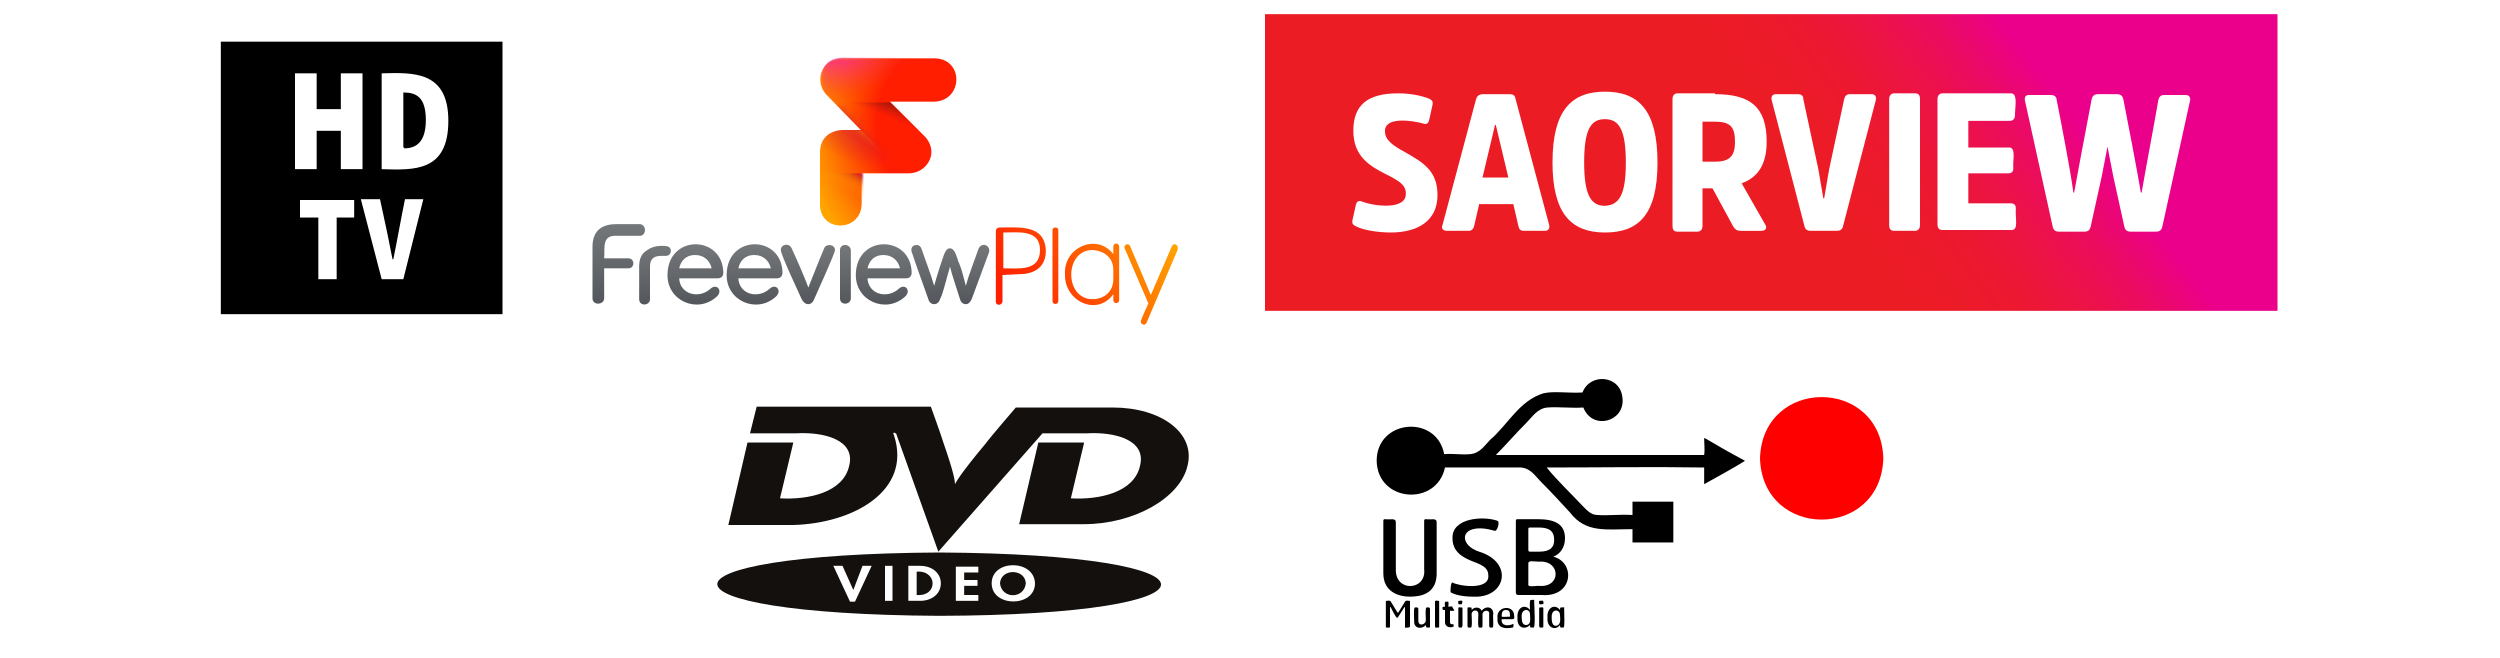 <?xml version="1.0" encoding="utf-8"?>
<!-- Generator: Adobe Illustrator 25.4.1, SVG Export Plug-In . SVG Version: 6.00 Build 0)  -->
<svg version="1.1" id="Layer_1" xmlns="http://www.w3.org/2000/svg" xmlns:xlink="http://www.w3.org/1999/xlink" x="0px" y="0px"
	 viewBox="0 0 300 79" style="enable-background:new 0 0 300 79;" xml:space="preserve">
<style type="text/css">
	.st0{fill:url(#SVGID_1_);}
	.st1{fill:#FFFFFF;}
	.st2{fill:#13100D;}
	.st3{fill-rule:evenodd;clip-rule:evenodd;}
	.st4{fill:#FF0000;}
	.st5{fill:url(#SVGID_00000025436304048283222480000005271746624940553889_);}
	.st6{fill:url(#SVGID_00000115493993028918747480000004160070366880491172_);}
	.st7{fill:url(#SVGID_00000155136462060411873230000004704152965799955592_);}
	.st8{fill:url(#SVGID_00000013174383223726331730000004580345135117711533_);}
	.st9{fill:url(#SVGID_00000179611212436743052890000014856991550857798555_);}
	.st10{fill:url(#SVGID_00000160889927839099451970000004462959276348392890_);}
	.st11{fill:url(#SVGID_00000028313711837566030590000000994429032505420215_);}
	.st12{fill:url(#SVGID_00000116209232215359169310000012372092247355977886_);}
	.st13{fill:url(#SVGID_00000049187461706891933140000000266827953795813811_);}
	.st14{opacity:0.59;fill:url(#SVGID_00000058579241644596920830000015325283635826509487_);enable-background:new    ;}
	.st15{opacity:0.8;fill:url(#SVGID_00000065048446816620459680000012680060217956918927_);enable-background:new    ;}
	.st16{opacity:0.45;fill:url(#SVGID_00000153666392679075374060000015386318190538415747_);enable-background:new    ;}
	.st17{filter:url(#Adobe_OpacityMaskFilter);}
	
		.st18{mask:url(#SVGID_00000022523772012729685550000008357300690146179467_);fill:url(#SVGID_00000087379120908198343110000015789703166282087064_);}
	.st19{filter:url(#Adobe_OpacityMaskFilter_00000153664662023874938120000000553040751548365741_);}
	.st20{opacity:0.75;fill:url(#SVGID_00000147199093182310502520000002925457811108634042_);enable-background:new    ;}
	
		.st21{mask:url(#SVGID_00000015327249817781574970000000319620860212836775_);fill:url(#SVGID_00000117670233342532643860000017078045355360834720_);}
	.st22{fill:url(#SVGID_00000052098764968553399120000008121830101429581223_);}
	.st23{fill:url(#SVGID_00000131354847162092610600000009240981022962534077_);}
	.st24{fill:url(#SVGID_00000034796241044608680060000009835247320390036134_);}
	.st25{fill:url(#SVGID_00000146484008807526737630000014201726383363934375_);}
	.st26{display:none;}
	.st27{display:inline;}
	.st28{fill:url(#SVGID_00000075142456589817087700000014784822399333985938_);}
	.st29{fill:url(#SVGID_00000176021278209578609020000006335913444672710040_);}
	.st30{fill:url(#SVGID_00000161633161396421579260000007845307229160746889_);}
	.st31{fill:url(#SVGID_00000119088884779548312930000012169935956635984822_);}
	.st32{fill:url(#SVGID_00000091725361629759920830000016886711096068998556_);}
	.st33{fill:url(#SVGID_00000113346282436604652990000000733700285802505876_);}
	.st34{fill:url(#SVGID_00000087385428578784459700000012791712291372502703_);}
	.st35{fill:url(#SVGID_00000155147010128836337830000000675416713810311580_);}
	.st36{fill:url(#SVGID_00000085237152955755077880000001104180098649019536_);}
	.st37{opacity:0.59;fill:url(#SVGID_00000065775490584070011960000017679009141082762893_);enable-background:new    ;}
	.st38{opacity:0.8;fill:url(#SVGID_00000121974449676464474980000014275639782297790357_);enable-background:new    ;}
	.st39{opacity:0.45;fill:url(#SVGID_00000104672855796430199720000003840096189652039296_);enable-background:new    ;}
	.st40{filter:url(#Adobe_OpacityMaskFilter_00000105396110412083359260000004966525017196390847_);}
	
		.st41{mask:url(#SVGID_00000109720196404895146300000008440229235417561753_);fill:url(#SVGID_00000017506057921079793590000013472057045512601251_);}
	.st42{filter:url(#Adobe_OpacityMaskFilter_00000133504316992785947810000016622017151322063292_);}
	.st43{opacity:0.75;fill:url(#SVGID_00000119808830056423607550000006080825859269757078_);enable-background:new    ;}
	
		.st44{mask:url(#SVGID_00000080926956551207862710000016900755076088521139_);fill:url(#SVGID_00000160884662799007253350000013386105663539235737_);}
	.st45{fill:url(#SVGID_00000055709198621518577960000008595990209874832816_);}
	.st46{fill:url(#SVGID_00000098920939555837067510000009313966329484090540_);}
	.st47{fill:url(#SVGID_00000129906838589603987580000004022948656679735743_);}
	.st48{fill:url(#SVGID_00000101823881204220382760000000180212363489534874_);}
</style>
<g id="Layer_1_00000063594714201592084780000014701372798461065865_">
	<g>
		
			<linearGradient id="SVGID_1_" gradientUnits="userSpaceOnUse" x1="-1173.835" y1="-229.153" x2="-1173.242" y2="-229.153" gradientTransform="matrix(-50.465 37.849 37.849 50.465 -50325.77 55992.363)">
			<stop  offset="0" style="stop-color:#EB008B"/>
			<stop  offset="4.478705e-02" style="stop-color:#EB037F"/>
			<stop  offset="0.19" style="stop-color:#EB0C5E"/>
			<stop  offset="0.34" style="stop-color:#EC1345"/>
			<stop  offset="0.495" style="stop-color:#EC1832"/>
			<stop  offset="0.656" style="stop-color:#EC1B28"/>
			<stop  offset="0.836" style="stop-color:#EC1C24"/>
			<stop  offset="1" style="stop-color:#EC1C24"/>
		</linearGradient>
		<rect x="151.8" y="1.7" class="st0" width="121.5" height="35.6"/>
		<path class="st1" d="M166.9,27.9c-1.6,0-3.3-0.3-4.1-0.7c-0.4-0.2-0.6-0.3-0.5-0.8l0.4-1.8c0.1-0.4,0.3-0.6,0.8-0.4
			c1.2,0.5,5.3,1.1,5.2-1c0-1-0.8-1.5-2.4-2.3c-2-1-3.9-2.2-3.9-5.2c0-3.1,1.7-4.5,5.4-4.5c1.5,0,2.8,0.3,3.6,0.6
			c0.4,0.2,0.6,0.3,0.5,0.8l-0.4,1.8c-0.1,0.4-0.3,0.6-0.8,0.4c-1.1-0.3-4.6-0.9-4.5,1c0,1,1,1.7,2.3,2.4c2.3,1.3,4,2.3,4,5.2
			C172.5,26.6,170,27.9,166.9,27.9z"/>
		<path class="st1" d="M181.1,11.3c0.6,0,0.7,0.2,0.8,0.7l4,15c0.1,0.4-0.1,0.7-0.5,0.7h-2.5c-0.5,0-0.6-0.2-0.7-0.6l-0.6-2.6h-4.1
			l-0.6,2.6c-0.1,0.4-0.3,0.6-0.7,0.6h-2.6c-0.4,0-0.7-0.3-0.5-0.7l4-15c0.1-0.4,0.3-0.7,0.9-0.7H181.1z M181,21.3l-1.5-6.3h-0.1
			l-1.5,6.3H181z"/>
		<path class="st1" d="M198.9,19.5c0,6.3-2.3,8.4-6.3,8.4s-6.3-2.2-6.3-8.4c0-6.3,2.3-8.5,6.3-8.5S198.9,13.2,198.9,19.5z
			 M195.1,19.5c0-3.9-0.8-5.2-2.5-5.2s-2.5,1.2-2.5,5.2c0,3.9,0.8,5.2,2.5,5.2C194.3,24.6,195.1,23.4,195.1,19.5z"/>
		<path class="st1" d="M205.8,11.3c4.2,0,6.2,1.5,6.2,5.7c0,2.8-1.1,4.3-3,5l2.8,4.9c0.3,0.4,0.1,0.8-0.4,0.8h-2.5
			c-0.5,0-0.7-0.2-0.9-0.5l-2.5-4.6h-1.2v4.5c0,0.4-0.2,0.7-0.6,0.7h-2.4c-0.4,0-0.6-0.2-0.6-0.7V11.9c0-0.4,0.2-0.7,0.6-0.7h4.5
			L205.8,11.3L205.8,11.3z M205.8,19.4c1.8,0,2.4-0.7,2.4-2.4c0-1.8-0.6-2.4-2.4-2.4h-1.5v4.8C204.3,19.4,205.8,19.4,205.8,19.4z"/>
		<path class="st1" d="M217.3,27.7c-0.5,0-0.7-0.2-0.8-0.7l-3.9-15c-0.1-0.4,0.1-0.7,0.5-0.7h2.6c0.5,0,0.7,0.2,0.7,0.6l1.8,8.4
			l0.6,3.5h0.1l0.6-3.5l1.8-8.4c0.1-0.4,0.3-0.6,0.7-0.6h2.6c0.4,0,0.6,0.3,0.5,0.7l-3.9,15c-0.1,0.5-0.3,0.7-0.8,0.7H217.3z"/>
		<path class="st1" d="M226.7,11.9c0-0.4,0.2-0.7,0.6-0.7h2.5c0.4,0,0.6,0.2,0.6,0.7V27c0,0.4-0.2,0.7-0.6,0.7h-2.5
			c-0.4,0-0.6-0.2-0.6-0.7V11.9z"/>
		<path class="st1" d="M236.2,20.9v3.5h5.1c0.4,0,0.6,0.2,0.6,0.6c-0.1,1.2,0.4,2.7-0.6,2.6h-8.2c-0.4,0-0.6-0.2-0.6-0.7v-15
			c0-0.4,0.2-0.7,0.6-0.7h8.1c1-0.1,0.6,1.5,0.6,2.6c0,0.4-0.2,0.7-0.6,0.7h-5v3.2h4.8c1-0.1,0.5,1.5,0.6,2.5c0,0.4-0.2,0.6-0.6,0.6
			h-4.8L236.2,20.9L236.2,20.9z"/>
		<path class="st1" d="M254,11.3c0.5,0,0.7,0.2,0.8,0.6c0.5,2.5,1.7,8.8,2.1,11.2h0.1c0.4-2.4,1.6-8.7,2-11.1
			c0.1-0.4,0.3-0.6,0.7-0.6h2.6c0.4,0,0.6,0.3,0.5,0.7l-3.3,15c-0.1,0.5-0.3,0.7-0.8,0.7h-3c-0.5,0-0.7-0.2-0.8-0.7l-1.3-5.9
			l-0.7-3.6l0,0l-0.7,3.6l-1.3,5.9c-0.1,0.5-0.3,0.7-0.8,0.7h-3c-0.5,0-0.7-0.2-0.8-0.7l-3.3-15c-0.1-0.5,0.1-0.7,0.5-0.7h2.6
			c0.4,0,0.7,0.2,0.7,0.6c0.5,2.5,1.7,8.7,2,11.1h0.1l0.7-3.8l1.4-7.4c0.1-0.4,0.3-0.6,0.8-0.6C251.8,11.3,254,11.3,254,11.3z"/>
	</g>
	<g>
		<path class="st2" d="M133.5,48.9h-11.6c0,0-3.1,3.6-3.6,4.3c-3.1,3.7-3.6,4.7-3.7,4.9c0-0.3-0.1-1.3-1.4-5c-0.3-1-1.5-4.3-1.5-4.3
			h-4l0,0c-4.2,0-12.8,0-16.9,0L90,52h5.5c3.4-0.2,7.2,0.8,6.4,3.9c-0.7,3.2-4.9,4.1-8.3,3.9l1.6-6.7h-5.5L87.4,63h7.8
			c7.2-0.2,14.2-4.1,12.1-10.7c0,0,0-0.1-0.1-0.2c0,0,0-0.2,0.1-0.2c0,0,0.1,0.1,0.2,0.1c0.1,0.1,0.1,0.2,0.1,0.2l5,14L125.1,52h5.3
			c3.4-0.2,7.2,0.8,6.4,3.9c-0.7,3.2-4.9,4.1-8.3,3.9l1.6-6.7h-5.5l-2.3,9.8h7.8c5.9,0,11.5-3.1,12.4-7
			C143.5,52,139.4,48.9,133.5,48.9"/>
		<path class="st2" d="M112.7,66.3c-35.5,0.2-35.5,7.4,0,7.6C148.2,73.8,148.2,66.5,112.7,66.3"/>
		<polyline class="st1" points="102.4,70.8 102.4,70.8 103.5,67.9 104.6,67.9 102.6,72.2 102,72.2 100,67.9 101.1,67.9 		"/>
		<rect x="106.2" y="67.9" class="st1" width="0.9" height="4.2"/>
		<path class="st1" d="M110,71.4c2.6,0.2,2.5-3,0-2.8 M109,67.9h1.4c1.5,0,2.5,0.9,2.5,2.1s-1,2.1-2.5,2.1H109V67.9z"/>
		<polyline class="st1" points="115.7,68.7 115.7,69.6 117.3,69.6 117.3,70.3 115.7,70.3 115.7,71.4 117.4,71.4 117.4,72.1 
			114.7,72.1 114.7,68 117.4,68 117.4,68.7 		"/>
		<path class="st1" d="M120,70c0.2,1.9,2.9,1.9,3.1,0C123,68.2,120.1,68.2,120,70 M119,70c0-2.9,5.1-2.9,5.2,0
			C124.2,72.9,119,72.9,119,70"/>
	</g>
	<g>
		<path class="st3" d="M190,48.9c-1.4,0.1-3-0.1-4.3,0c-1.2,0.1-1.8,1.1-2.5,1.8c-1.3,1.3-2.5,2.7-3.7,3.9c8.3,0,16.7,0,25,0
			c0.1-0.6,0-1.3,0-2c0.1-0.1,0.2,0.1,0.3,0.1c1.5,0.9,3.1,1.8,4.6,2.6c-1.6,1-3.3,1.9-4.9,2.8c0-0.7,0-1.3,0-2
			c-6.3-0.1-12.6,0-18.9,0c1.2,1.5,2.9,3.1,4.3,4.6c0.5,0.5,1,1.1,1.8,1.1c1.3,0.1,2.7-0.1,4.2,0c0-0.5,0-1.1,0-1.6
			c1.6,0,3.3,0,4.9,0c0,1.6,0,3.3,0,4.9c-1.6,0-3.3,0-4.9,0c0-0.5,0-1.1,0-1.6c-3.1,0-5.6,0.5-7.5-2c-1.1-1.2-2.3-2.5-3.5-3.7
			c-0.7-0.7-1.2-1.6-2.4-1.7c-3,0-6.1,0-9.1,0c-1,4.7-8.1,4.2-8.2-0.8c0-5,7.2-5.6,8.1-0.8c1.1-0.1,2,0.1,3.1,0
			c1.2-0.1,1.7-1,2.4-1.7c2.2-1.9,3.5-4.7,6.4-5.6c1.3-0.3,2.9,0,4.7-0.1c0.9-2.4,4.6-2.1,4.8,0.7C195,50.6,191.1,51.7,190,48.9z"/>
		<g>
			<path d="M169.2,71.6c-1.4,0-3.2-0.6-3.2-2.8v-6.2c0-0.2,0-0.3,0.2-0.3c0.7,0.1,1.3-0.2,1.3,0.4v5.6c-0.1,2.8,3.7,2.6,3.4,0v-5.7
				c0-0.2,0-0.3,0.2-0.3c0.7,0.1,1.3-0.2,1.3,0.4v5.9C172.5,71.2,170.6,71.6,169.2,71.6z"/>
			<path d="M176.8,71.6c-1.5,0-2.3-0.3-2.7-0.5c-0.1-0.1,0-1.3,0.2-1.2c0.6,0.4,4.4,1,4.3-0.8c0-0.8-0.4-1.2-1.8-1.7
				c-1.3-0.5-2.5-1.2-2.5-2.8c-0.1-2.5,3.8-2.7,5.4-2.1c0.3,0.1,0,1.2-0.3,1.2c-0.4-0.1-1.1-0.3-1.8-0.3c-2.5,0-2.3,2.1-0.1,2.8
				C181.7,67.5,180.7,71.8,176.8,71.6z"/>
			<path d="M185,71.4h-2.8c-0.2,0-0.3-0.1-0.3-0.3v-8.4c0-0.3,0-0.4,0.2-0.4h2.4c2.1,0,3.3,0.6,3.3,2.3c0,1.1-0.6,1.9-1.4,2.2
				C189.1,67.5,188.8,71.7,185,71.4z M184.6,63.3h-1c-0.2,0-0.2,0.1-0.2,0.2V66c0,0.2,0.1,0.2,0.3,0.2h1c1.3,0,1.8-0.5,1.8-1.4
				C186.5,63.7,185.9,63.3,184.6,63.3z M184.7,67.4c-0.6,0-1.3-0.2-1.3,0.2v2.5c-0.1,0.4,0.8,0.2,1.2,0.2
				C187.4,70.6,187.3,67.2,184.7,67.4z"/>
			<path d="M169,75.3c-0.1,0-0.5,0.1-0.4-0.1v-2.3c0-0.1,0-0.1-0.1,0l-0.7,1.1c-0.1,0.2-0.1,0.1-0.2,0.1c-0.1,0-0.7-1.2-0.7-1.2
				c-0.1-0.1-0.1-0.1-0.1,0v2.3c0,0.2-0.3,0.1-0.4,0.1c-0.1,0-0.1,0-0.1-0.1v-3c0-0.1,0-0.1,0.1-0.1s0.4-0.1,0.5,0.1l0.8,1.3
				c0,0,0,0,0.1,0l0.8-1.3c0.1-0.2,0.4-0.1,0.5-0.1s0.1,0,0.1,0.1v3C169.1,75.3,169.1,75.3,169,75.3z"/>
			<path d="M171.5,75.3c-0.2,0-0.4,0.1-0.4-0.3c-0.4,0.5-1.4,0.5-1.4-0.4c0-0.2-0.1-1.8,0.1-1.7c0.1,0,0.4-0.1,0.4,0.2v1.4
				c0,0.7,0.9,0.5,0.9-0.1c0-0.1-0.1-1.6,0.1-1.5c0.1,0,0.4-0.1,0.4,0.2v2.1C171.6,75.3,171.6,75.3,171.5,75.3z"/>
			<path d="M172.6,75.3c-0.1,0-0.4,0.1-0.4-0.1v-3c0-0.2,0.3-0.1,0.4-0.1c0.1,0,0.1,0,0.1,0.1v3C172.7,75.3,172.7,75.3,172.6,75.3z"
				/>
			<path d="M174.4,73.3H174c0,0.1,0,1.3,0,1.4s0.1,0.2,0.2,0.2c0.1,0,0.1,0,0.2,0c0,0,0.1,0.3,0,0.3c-0.4,0.2-1,0-1-0.5
				c0-0.2,0-1.4,0-1.5c-0.3,0-0.3,0-0.3-0.3c0-0.1,0.2-0.1,0.3-0.1c0-0.1-0.1-0.6,0.1-0.6h0.2c0.2-0.1,0.1,0.5,0.1,0.6
				c0.1,0,0.6-0.1,0.5,0.1C174.5,73.2,174.6,73.3,174.4,73.3z"/>
			<path d="M175.4,72.5c-0.1,0-0.4,0.1-0.4-0.1c0-0.1-0.1-0.3,0.1-0.3c0.1,0,0.4-0.1,0.4,0.1C175.4,72.3,175.5,72.5,175.4,72.5z
				 M175.4,75.3c-0.1,0-0.4,0.1-0.4-0.2V73c0-0.2,0.3-0.1,0.4-0.1c0.1,0,0.1,0,0.1,0.1v2.1C175.4,75.3,175.4,75.3,175.4,75.3z"/>
			<path d="M179.1,75.3c-0.1,0-0.4,0.1-0.4-0.2v-1.4c0.1-0.6-0.8-0.5-0.8,0v1.4c0,0.3-0.2,0.2-0.4,0.2c-0.2,0.1-0.1-1.5-0.1-1.6
				c0-0.7-0.9-0.5-0.8,0.1c0,0.1,0.1,1.6-0.1,1.5c-0.1,0-0.4,0.1-0.4-0.2V73c0-0.2,0.3-0.1,0.4-0.1c0.1,0,0.1,0,0.1,0.3
				c0.3-0.4,1-0.4,1.2,0.1c0.4-0.6,1.4-0.6,1.4,0.4C179.1,73.7,179.3,75.4,179.1,75.3z"/>
			<path d="M181.5,74.3c-0.3,0-1.3,0-1.3,0c-0.1,0.9,0.9,0.8,1.3,0.6c0.2-0.1,0.1,0.2,0.1,0.3c0,0.1,0,0.1-0.1,0.1
				c-0.8,0.2-1.9,0.1-1.8-1.1c-0.2-1.5,2-1.7,2-0.3C181.7,74,181.8,74.3,181.5,74.3z M180.7,73.2c-0.4,0-0.5,0.3-0.5,0.7
				c-0.1,0.2,0.5,0.1,1,0.1c0,0,0,0,0-0.1C181.2,73.4,181.1,73.2,180.7,73.2z"/>
			<path d="M184,75.3c-0.3,0-0.4,0.1-0.4-0.3c-0.6,0.6-1.6,0.4-1.5-0.9c-0.1-1.2,0.9-1.7,1.5-0.9c0-0.1-0.1-1.2,0.1-1.2
				c0.1,0,0.5-0.1,0.4,0.1C184.1,72.6,184.3,75.5,184,75.3z M183.6,73.7c0-0.7-1-0.7-1,0.2c0,0.4,0,1.1,0.5,1.1
				C183.8,75,183.6,74.2,183.6,73.7z"/>
			<path d="M185.1,72.5c-0.1,0-0.4,0.1-0.4-0.1c0-0.1-0.1-0.3,0.1-0.3c0.1,0,0.4-0.1,0.4,0.1C185.2,72.3,185.3,72.5,185.1,72.5z
				 M185.1,75.3c-0.1,0-0.4,0.1-0.4-0.2V73c0-0.1,0-0.1,0.1-0.1s0.4-0.1,0.4,0.1v2.1C185.2,75.3,185.2,75.3,185.1,75.3z"/>
			<path d="M187.6,75.3c-0.3,0-0.4,0.1-0.4-0.3c-0.5,0.7-1.6,0.4-1.5-0.9c-0.1-1.2,0.9-1.7,1.5-0.9c0-0.1,0-0.3,0.1-0.3
				s0.5-0.1,0.4,0.1C187.7,73.4,187.8,75.5,187.6,75.3z M187.2,73.8c0-0.7-1-0.8-1,0.2c0,0.4,0,1.1,0.5,1.1
				C187.4,75,187.2,74.2,187.2,73.8z"/>
		</g>
	</g>
	<path class="st4" d="M226,55c-0.3,9.8-14.5,9.8-14.8,0C211.5,45.2,225.7,45.2,226,55z"/>
	<g>
		<rect x="26.5" y="5" width="33.8" height="32.7"/>
		<g>
			<path class="st1" d="M38.2,26.1H36V24h6.5v2.1h-2.1v7.4h-2.2V26.1z"/>
			<path class="st1" d="M43.3,23.9h2.3l0.9,4.2c0.2,1,0.4,2,0.6,3h0.1c0.4-1.9,1-5.3,1.4-7.2h2.2l-2.4,9.6h-2.6L43.3,23.9z"/>
		</g>
		<g>
			<path class="st1" d="M35.4,8.8H38v4.3h2.9V8.8h2.6v11.5h-2.6v-4.6H38v4.6h-2.6V8.8z"/>
			<path class="st1" d="M45.8,8.8c3.8-0.1,8-0.3,8,5.7c0,6.2-4.2,5.9-8,5.8V8.8L45.8,8.8z M48.5,17.8c1.4,0,2.6-0.7,2.6-3.4
				c0-2.8-1.2-3.3-2.7-3.3v6.6h0.1C48.5,17.7,48.5,17.8,48.5,17.8z"/>
		</g>
	</g>
	<g>
		<g>
			<g>
				
					<linearGradient id="SVGID_00000107584897610213510870000015381734079519185538_" gradientUnits="userSpaceOnUse" x1="83.487" y1="43.413" x2="83.487" y2="50.664" gradientTransform="matrix(1 0 0 -1 0 80)">
					<stop  offset="0" style="stop-color:#53565A"/>
					<stop  offset="1" style="stop-color:#75787B"/>
				</linearGradient>
				<path style="fill:url(#SVGID_00000107584897610213510870000015381734079519185538_);" d="M86.8,32.7c-0.1-4.5-6.6-4.6-6.7,0.2
					c-0.1,3.2,3.6,4.8,5.9,2.7c0.8-0.7,0-1.7-0.8-0.9c-1.4,1.2-3.6,0.6-3.7-1.3h4.6C86.5,33.4,86.8,33.2,86.8,32.7z M83.4,30.6
					c1.1,0,1.8,0.7,2,1.6h-3.9C81.7,31.3,82.3,30.6,83.4,30.6z"/>
				
					<linearGradient id="SVGID_00000163759310382092905660000011476034941809987713_" gradientUnits="userSpaceOnUse" x1="90.587" y1="43.413" x2="90.587" y2="50.664" gradientTransform="matrix(1 0 0 -1 0 80)">
					<stop  offset="0" style="stop-color:#53565A"/>
					<stop  offset="1" style="stop-color:#75787B"/>
				</linearGradient>
				<path style="fill:url(#SVGID_00000163759310382092905660000011476034941809987713_);" d="M93.9,32.7c-0.1-4.5-6.6-4.6-6.7,0.2
					c-0.1,3.2,3.6,4.8,5.9,2.7c0.8-0.7,0-1.7-0.8-0.9c-1.4,1.2-3.6,0.6-3.7-1.3h4.6C93.6,33.4,93.9,33.2,93.9,32.7z M90.5,30.6
					c1.1,0,1.8,0.7,2,1.6h-3.9C88.8,31.3,89.4,30.6,90.5,30.6z"/>
				
					<linearGradient id="SVGID_00000067939275744998482280000007920937356595771038_" gradientUnits="userSpaceOnUse" x1="106.087" y1="43.413" x2="106.087" y2="50.664" gradientTransform="matrix(1 0 0 -1 0 80)">
					<stop  offset="0" style="stop-color:#53565A"/>
					<stop  offset="1" style="stop-color:#75787B"/>
				</linearGradient>
				<path style="fill:url(#SVGID_00000067939275744998482280000007920937356595771038_);" d="M109.4,32.7c-0.1-4.5-6.6-4.6-6.7,0.2
					c-0.1,3.2,3.6,4.8,5.9,2.7c0.8-0.7,0-1.7-0.8-0.9c-1.4,1.2-3.6,0.6-3.7-1.3h4.6C109.1,33.4,109.4,33.2,109.4,32.7z M106,30.6
					c1.1,0,1.8,0.7,2,1.6h-3.9C104.3,31.3,104.9,30.6,106,30.6z"/>
				
					<linearGradient id="SVGID_00000042003368681828610250000008493678582325110417_" gradientUnits="userSpaceOnUse" x1="101.488" y1="43.513" x2="101.488" y2="50.6" gradientTransform="matrix(1 0 0 -1 0 80)">
					<stop  offset="0" style="stop-color:#53565A"/>
					<stop  offset="1" style="stop-color:#75787B"/>
				</linearGradient>
				<path style="fill:url(#SVGID_00000042003368681828610250000008493678582325110417_);" d="M102.1,30v5.8c0,0.8-1.3,0.9-1.3,0V30
					C100.8,29.2,102,29.2,102.1,30z"/>
				
					<linearGradient id="SVGID_00000157989680245308531160000008987088923410098865_" gradientUnits="userSpaceOnUse" x1="96.988" y1="43.503" x2="96.988" y2="50.603" gradientTransform="matrix(1 0 0 -1 0 80)">
					<stop  offset="0" style="stop-color:#53565A"/>
					<stop  offset="1" style="stop-color:#75787B"/>
				</linearGradient>
				<path style="fill:url(#SVGID_00000157989680245308531160000008987088923410098865_);" d="M97.7,35.9c-0.3,0.8-1.1,0.8-1.5,0
					c-0.3-0.7-2.5-5.3-2.5-5.9c0-0.7,1-0.9,1.3-0.2c0.7,1.5,1.6,3.6,2,4.7c0.4-1,1.3-3.3,1.9-4.7c0.2-0.6,1.3-0.5,1.3,0.2
					C100.2,30.4,98,35.2,97.7,35.9z"/>
				
					<linearGradient id="SVGID_00000163062371335291481520000000086015879047620482_" gradientUnits="userSpaceOnUse" x1="78.638" y1="43.518" x2="78.638" y2="50.578" gradientTransform="matrix(1 0 0 -1 0 80)">
					<stop  offset="0" style="stop-color:#53565A"/>
					<stop  offset="1" style="stop-color:#75787B"/>
				</linearGradient>
				<path style="fill:url(#SVGID_00000163062371335291481520000000086015879047620482_);" d="M78,32v3.9c0,0.8-1.3,0.9-1.3,0V32
					c0-0.8,0.2-1.4,0.7-1.8s1.1-0.7,2-0.7c0.5,0,1.1,0,1.1,0.6c0,0.3-0.2,0.6-0.6,0.6h-0.5C78.4,30.7,78,31.1,78,32z"/>
				
					<linearGradient id="SVGID_00000096024725771815364090000003142009323840114584_" gradientUnits="userSpaceOnUse" x1="74.288" y1="43.523" x2="74.288" y2="53.121" gradientTransform="matrix(1 0 0 -1 0 80)">
					<stop  offset="0" style="stop-color:#53565A"/>
					<stop  offset="1" style="stop-color:#75787B"/>
				</linearGradient>
				<path style="fill:url(#SVGID_00000096024725771815364090000003142009323840114584_);" d="M77.4,27.6c0,0.3-0.2,0.7-0.6,0.7H74
					c-1.8-0.1-1.4,1.4-1.5,2.7h2.9c0.4,0,0.6,0.3,0.6,0.6c0,0.3-0.2,0.6-0.6,0.6h-2.9v3.6c0,0.8-1.4,0.9-1.4,0v-6.2
					c0-1.8,1-2.7,2.8-2.7h2.9C77.1,26.9,77.4,27.2,77.4,27.6z"/>
				
					<linearGradient id="SVGID_00000005229044578141295730000006127492918186650760_" gradientUnits="userSpaceOnUse" x1="114.076" y1="43.503" x2="114.076" y2="50.606" gradientTransform="matrix(1 0 0 -1 0 80)">
					<stop  offset="0" style="stop-color:#53565A"/>
					<stop  offset="1" style="stop-color:#75787B"/>
				</linearGradient>
				<path style="fill:url(#SVGID_00000005229044578141295730000006127492918186650760_);" d="M115.1,31.6c0.3,0.7,0.6,1.9,0.8,2.7
					c0.4-1.5,1-2.9,1.5-4.4c0.4-1,1.7-0.4,1.2,0.6c-0.3,0.8-1.7,4.6-2,5.4c-0.2,0.4-0.4,0.6-0.7,0.6c-0.3,0-0.6-0.2-0.7-0.6
					c-0.3-1-1-3-1.2-3.9c-0.2,0.7-0.5,1.8-0.7,2.5s-0.3,1-0.5,1.4c-0.1,0.4-0.4,0.6-0.7,0.6c-0.3,0-0.6-0.2-0.7-0.6
					c-0.2-0.6-1.7-4.7-1.9-5.4c-0.3-0.6-0.1-1.1,0.5-1.1c0.3,0,0.5,0.2,0.6,0.5c0.5,1.5,1,2.7,1.5,4.4c0.3-1.1,0.8-2.7,1.2-3.8
					c0.2-0.5,0.4-0.7,0.7-0.7C114.7,29.8,114.9,31.3,115.1,31.6z"/>
			</g>
		</g>
		<g>
			
				<radialGradient id="SVGID_00000011015936591290390940000012662333704453707172_" cx="-516.777" cy="848.305" r="20.566" gradientTransform="matrix(-0.901 0.259 0.269 0.936 -578.098 -644.938)" gradientUnits="userSpaceOnUse">
				<stop  offset="0.542" style="stop-color:#FF1E00"/>
				<stop  offset="0.857" style="stop-color:#FF7D00"/>
				<stop  offset="1" style="stop-color:#FFA300"/>
			</radialGradient>
			<path style="fill:url(#SVGID_00000011015936591290390940000012662333704453707172_);" d="M99.4,11.6C97.5,9.9,98.6,7,101.1,7h11
				c3.6,0,3.5,5.1,0,5.2h-5.3c1.1,1.1,3.2,3.2,4,4c1.2,1.1,1.3,2.7,0.2,3.8c-0.5,0.5-1.2,0.8-2,0.8h-5.6v3.6c0,3.5-5.1,3.6-5,0v-6.1
				c0-1.7,1.1-2.6,2.7-2.7h2.2L99.4,11.6z"/>
			
				<linearGradient id="SVGID_00000144313880100757700530000013709684084232548272_" gradientUnits="userSpaceOnUse" x1="101.304" y1="57.289" x2="102.501" y2="59.354" gradientTransform="matrix(1 0 0 -1 0 80)">
				<stop  offset="0" style="stop-color:#FFA300;stop-opacity:0"/>
				<stop  offset="0.193" style="stop-color:#FDA001;stop-opacity:0.193"/>
				<stop  offset="0.355" style="stop-color:#F99504;stop-opacity:0.355"/>
				<stop  offset="0.506" style="stop-color:#F1840A;stop-opacity:0.506"/>
				<stop  offset="0.65" style="stop-color:#E66B11;stop-opacity:0.65"/>
				<stop  offset="0.79" style="stop-color:#D74B1B;stop-opacity:0.79"/>
				<stop  offset="0.924" style="stop-color:#C52527;stop-opacity:0.924"/>
				<stop  offset="1" style="stop-color:#BA0C2F"/>
			</linearGradient>
			
				<path style="opacity:0.59;fill:url(#SVGID_00000144313880100757700530000013709684084232548272_);enable-background:new    ;" d="
				M98.5,24.4c-0.1,2.4,2.6,3.6,4.3,2c0.5-0.5,0.8-1.2,0.8-2v-3.6h-5v3.6H98.5z"/>
			
				<linearGradient id="SVGID_00000058567034992818122030000000184943474895559558_" gradientUnits="userSpaceOnUse" x1="104.039" y1="61.788" x2="105.194" y2="63.941" gradientTransform="matrix(1 0 0 -1 0 80)">
				<stop  offset="0.2" style="stop-color:#FF1E00;stop-opacity:0"/>
				<stop  offset="0.398" style="stop-color:#FF4700;stop-opacity:0.282"/>
				<stop  offset="0.74" style="stop-color:#FF8900;stop-opacity:0.77"/>
				<stop  offset="0.901" style="stop-color:#FFA300"/>
			</linearGradient>
			<path style="opacity:0.8;fill:url(#SVGID_00000058567034992818122030000000184943474895559558_);enable-background:new    ;" d="
				M101.2,15.7c-1.6,0-2.7,1-2.7,2.7v2.5c2.5,0,7.5,0,9.9,0l-5-5.2C103.4,15.7,101.2,15.7,101.2,15.7z"/>
			
				<linearGradient id="SVGID_00000119097046043076853710000004271232765657306013_" gradientUnits="userSpaceOnUse" x1="106.323" y1="65.54" x2="107.362" y2="68.114" gradientTransform="matrix(1 0 0 -1 0 80)">
				<stop  offset="0.12" style="stop-color:#BA0C2F;stop-opacity:0"/>
				<stop  offset="0.238" style="stop-color:#9C0D28;stop-opacity:0.188"/>
				<stop  offset="0.476" style="stop-color:#65101C;stop-opacity:0.566"/>
				<stop  offset="0.654" style="stop-color:#431114;stop-opacity:0.848"/>
				<stop  offset="0.75" style="stop-color:#361211"/>
			</linearGradient>
			
				<path style="opacity:0.45;fill:url(#SVGID_00000119097046043076853710000004271232765657306013_);enable-background:new    ;" d="
				M103.4,15.7l5,5.2h0.7c1.5,0,2.7-1.2,2.7-2.6c0-0.8-0.3-1.3-1-2c-0.7-0.8-2.9-2.9-4-4h-6.9L103.4,15.7z"/>
			<defs>
				<filter id="Adobe_OpacityMaskFilter" filterUnits="userSpaceOnUse" x="98.4" y="7" width="16.4" height="20.1">
					<feColorMatrix  type="matrix" values="1 0 0 0 0  0 1 0 0 0  0 0 1 0 0  0 0 0 1 0"/>
				</filter>
			</defs>
			
				<mask maskUnits="userSpaceOnUse" x="98.4" y="7" width="16.4" height="20.1" id="SVGID_00000022523772012729685550000008357300690146179467_">
				<g class="st17">
					<polygon points="100.9,13.1 97.4,13.1 97.4,28.3 108.6,28.3 108.6,21 					"/>
				</g>
			</mask>
			
				<radialGradient id="SVGID_00000111179518490689157350000017513616300078589601_" cx="263.838" cy="451.859" r="12.772" fx="269.027" fy="456.349" gradientTransform="matrix(0.639 0.686 0.427 -0.397 -260.878 9.095)" gradientUnits="userSpaceOnUse">
				<stop  offset="8.962452e-02" style="stop-color:#C7143D"/>
				<stop  offset="0.91" style="stop-color:#D11640;stop-opacity:0"/>
			</radialGradient>
			
				<path style="mask:url(#SVGID_00000022523772012729685550000008357300690146179467_);fill:url(#SVGID_00000111179518490689157350000017513616300078589601_);" d="
				M99.4,11.6C97.5,9.9,98.6,7,101.1,7h11c3.6,0,3.5,5.1,0,5.2h-5.3c1.1,1.1,3.2,3.2,4,4c1.2,1.1,1.3,2.7,0.2,3.8
				c-0.5,0.5-1.2,0.8-2,0.8h-5.6v3.6c0,3.5-5.1,3.6-5,0v-6.1c0-1.7,1.1-2.6,2.7-2.7h2.2L99.4,11.6z"/>
			<defs>
				
					<filter id="Adobe_OpacityMaskFilter_00000140015972093862817440000013309871273853372559_" filterUnits="userSpaceOnUse" x="98.5" y="6.9" width="16.4" height="13.9">
					<feColorMatrix  type="matrix" values="1 0 0 0 0  0 1 0 0 0  0 0 1 0 0  0 0 0 1 0"/>
				</filter>
			</defs>
			
				<mask maskUnits="userSpaceOnUse" x="98.5" y="6.9" width="16.4" height="13.9" id="SVGID_00000015327249817781574970000000319620860212836775_">
				<g style="filter:url(#Adobe_OpacityMaskFilter_00000140015972093862817440000013309871273853372559_);">
					
						<radialGradient id="SVGID_00000156572139951584473690000011498072049068326032_" cx="-491.635" cy="2005.171" r="11.714" gradientTransform="matrix(-0.881 0.321 9.622201e-02 0.264 -517.787 -362.32)" gradientUnits="userSpaceOnUse">
						<stop  offset="0" style="stop-color:#231F20"/>
						<stop  offset="0.107" style="stop-color:#282425"/>
						<stop  offset="0.241" style="stop-color:#373435"/>
						<stop  offset="0.389" style="stop-color:#514D4E"/>
						<stop  offset="0.547" style="stop-color:#747172"/>
						<stop  offset="0.714" style="stop-color:#A19F9F"/>
						<stop  offset="0.885" style="stop-color:#D7D6D6"/>
						<stop  offset="1" style="stop-color:#FFFFFF"/>
					</radialGradient>
					
						<circle style="opacity:0.75;fill:url(#SVGID_00000156572139951584473690000011498072049068326032_);enable-background:new    ;" cx="108.3" cy="10.2" r="11"/>
				</g>
			</mask>
			
				<radialGradient id="SVGID_00000109007819421062945800000004121184594659267458_" cx="-17.881" cy="-386.537" r="9.785" gradientTransform="matrix(0.892 -0.288 -0.17 -0.525 51.234 -201.511)" gradientUnits="userSpaceOnUse">
				<stop  offset="6.134970e-02" style="stop-color:#FA19A7"/>
				<stop  offset="0.199" style="stop-color:#FA199F;stop-opacity:0.853"/>
				<stop  offset="0.408" style="stop-color:#F9198A;stop-opacity:0.631"/>
				<stop  offset="0.662" style="stop-color:#F71968;stop-opacity:0.36"/>
				<stop  offset="0.95" style="stop-color:#F51939;stop-opacity:5.352277e-02"/>
				<stop  offset="1" style="stop-color:#F51930;stop-opacity:0"/>
			</radialGradient>
			
				<path style="mask:url(#SVGID_00000015327249817781574970000000319620860212836775_);fill:url(#SVGID_00000109007819421062945800000004121184594659267458_);" d="
				M114.1,7.7c-0.5-0.5-1.2-0.8-2-0.8h-11c-2.5,0-3.6,2.9-1.7,4.6c2.2,2.3,6.8,7,9,9.3h0.7c1.5,0,2.7-1.2,2.7-2.6c0-0.8-0.3-1.3-1-2
				c-0.7-0.8-2.9-2.9-4-4h5.3C114.5,12.2,115.8,9.3,114.1,7.7z"/>
		</g>
		<g>
			
				<linearGradient id="SVGID_00000070822167163154479550000015949029271511899542_" gradientUnits="userSpaceOnUse" x1="120.95" y1="32.974" x2="141.33" y2="50.075" gradientTransform="matrix(1 0 0 -1 0 80)">
				<stop  offset="2.894824e-02" style="stop-color:#FF1E00"/>
				<stop  offset="0.192" style="stop-color:#FF2E00"/>
				<stop  offset="0.511" style="stop-color:#FF5800"/>
				<stop  offset="0.951" style="stop-color:#FF9B00"/>
				<stop  offset="1" style="stop-color:#FFA300"/>
			</linearGradient>
			<path style="fill:url(#SVGID_00000070822167163154479550000015949029271511899542_);" d="M141.3,30l-3.7,8.7
				c-0.1,0.4-0.7,0.3-0.7-0.1c-0.1-0.1,0.9-2.1,0.9-2.2l-2.8-6.5c-0.3-0.5,0.4-0.8,0.6-0.4l2.5,5.9l2.5-5.8c0.1-0.2,0.2-0.3,0.4-0.3
				C141.3,29.4,141.4,29.7,141.3,30z"/>
			
				<linearGradient id="SVGID_00000000202503709976474920000003341833972512911520_" gradientUnits="userSpaceOnUse" x1="117.677" y1="40.564" x2="143.2" y2="61.98" gradientTransform="matrix(1 0 0 -1 0 80)">
				<stop  offset="2.894824e-02" style="stop-color:#FF1E00"/>
				<stop  offset="0.192" style="stop-color:#FF2E00"/>
				<stop  offset="0.511" style="stop-color:#FF5800"/>
				<stop  offset="0.951" style="stop-color:#FF9B00"/>
				<stop  offset="1" style="stop-color:#FFA300"/>
			</linearGradient>
			<path style="fill:url(#SVGID_00000000202503709976474920000003341833972512911520_);" d="M127,27.6v8.5c0,0.5-0.7,0.5-0.7,0v-8.5
				C126.3,27.2,127,27.2,127,27.6z"/>
			
				<linearGradient id="SVGID_00000041277826820981697630000008090460196432246416_" gradientUnits="userSpaceOnUse" x1="118.014" y1="46.455" x2="137.086" y2="62.458" gradientTransform="matrix(1 0 0 -1 0 80)">
				<stop  offset="2.894824e-02" style="stop-color:#FF1E00"/>
				<stop  offset="0.192" style="stop-color:#FF2E00"/>
				<stop  offset="0.511" style="stop-color:#FF5800"/>
				<stop  offset="0.951" style="stop-color:#FF9B00"/>
				<stop  offset="1" style="stop-color:#FFA300"/>
			</linearGradient>
			<path style="fill:url(#SVGID_00000041277826820981697630000008090460196432246416_);" d="M122.3,32.9c1.9,0,3.2-0.9,3.2-2.8
				c-0.1-3.2-3.2-2.8-5.6-2.8c-0.2,0-0.4,0.2-0.4,0.4v8.5c0,0.5,0.7,0.5,0.8,0V33L122.3,32.9L122.3,32.9z M120.4,32.2v-4.3
				c1.8,0,4.4-0.4,4.4,2.1C124.8,32.6,122.2,32.2,120.4,32.2z"/>
			
				<linearGradient id="SVGID_00000072249747338636599750000015361479636383293119_" gradientUnits="userSpaceOnUse" x1="122.278" y1="38.979" x2="140.071" y2="53.91" gradientTransform="matrix(1 0 0 -1 0 80)">
				<stop  offset="2.894824e-02" style="stop-color:#FF1E00"/>
				<stop  offset="0.192" style="stop-color:#FF2E00"/>
				<stop  offset="0.511" style="stop-color:#FF5800"/>
				<stop  offset="0.951" style="stop-color:#FF9B00"/>
				<stop  offset="1" style="stop-color:#FFA300"/>
			</linearGradient>
			<path style="fill:url(#SVGID_00000072249747338636599750000015361479636383293119_);" d="M133.6,32.4c0-1.5-1.1-2.3-2.5-2.4
				c-3.4,0-3.4,5.9,0,5.9c1.4,0,2.5-0.9,2.5-2.4V32.4z M133.6,35.3c-1.9,2.7-5.9,0.9-5.8-2.4c-0.2-3.2,3.8-5,5.8-2.4v-0.9
				c0-0.5,0.7-0.5,0.7,0V36c0,0.5-0.7,0.5-0.7,0C133.6,36.1,133.6,35.3,133.6,35.3z"/>
		</g>
	</g>
</g>
<g id="FVP" class="st26">
	<g class="st27">
		<path d="M58.7,17.9c0-2.5-3.7-2.5-3.7,0.1c0,1.1,0.7,2,1.9,2c0.6,0,1.4-0.3,1.5-0.9c0-0.3-0.4-0.4-0.6-0.1c-0.7,0.7-2,0.3-2.1-0.7
			h2.6C58.6,18.3,58.7,18.2,58.7,17.9z M56.9,16.7c0.6,0,1,0.4,1.1,0.9h-2.2C55.9,17.1,56.2,16.7,56.9,16.7z"/>
		<path d="M62.7,17.9c0-2.5-3.7-2.5-3.7,0.1c0,1.1,0.7,2,1.9,2c0.6,0,1.4-0.3,1.5-0.9c0-0.3-0.4-0.4-0.6-0.1c-0.7,0.7-2,0.3-2.1-0.7
			h2.6C62.5,18.3,62.7,18.2,62.7,17.9z M60.8,16.7c0.6,0,1,0.4,1.1,0.9h-2.2C59.8,17.1,60.2,16.7,60.8,16.7z"/>
		<path d="M71.3,17.9c0-2.5-3.7-2.5-3.7,0.1c0,1.1,0.7,2,1.9,2c0.6,0,1.4-0.3,1.5-0.9c0-0.3-0.4-0.4-0.6-0.1c-0.7,0.7-2,0.3-2.1-0.7
			h2.6C71.1,18.3,71.3,18.2,71.3,17.9z M69.4,16.7c0.6,0,1,0.4,1.1,0.9h-2.2C68.4,17.1,68.8,16.7,69.4,16.7z"/>
		<path d="M67.2,16.4v3.2c0,0.5-0.7,0.5-0.7,0v-3.2C66.5,16,67.2,15.9,67.2,16.4z"/>
		<path d="M64.8,19.7c-0.2,0.4-0.6,0.4-0.8,0c-0.2-0.4-1.4-3-1.4-3.3c0-0.4,0.6-0.5,0.7-0.1c0.4,0.8,0.9,2,1.1,2.6
			c0.2-0.6,0.7-1.9,1.1-2.6c0.1-0.4,0.7-0.3,0.7,0.1C66.2,16.6,64.9,19.3,64.8,19.7z"/>
		<path d="M53.8,17.5v2.1c0,0.5-0.7,0.5-0.7,0v-2.2c0-1,0.7-1.4,1.7-1.4c0.5,0,0.5,0.7,0,0.7S53.8,16.9,53.8,17.5z"/>
		<path d="M53.5,15.1c0,0.2-0.1,0.4-0.4,0.4h-1.6c-1-0.1-0.8,0.8-0.8,1.5h1.6c0.2,0,0.3,0.2,0.3,0.4c0,0.2-0.1,0.4-0.3,0.4h-1.6v2
			c0,0.5-0.8,0.5-0.8,0v-3.5c0-1,0.5-1.5,1.6-1.5h1.6C53.4,14.7,53.5,14.9,53.5,15.1z"/>
		<path d="M74.5,17.3c0.1,0.4,0.3,1.1,0.4,1.5c0.2-0.8,0.6-1.6,0.8-2.4c0.1-0.4,0.7-0.4,0.7,0.1c-0.1,0.6-1,2.7-1.2,3.3
			c-0.1,0.5-0.7,0.4-0.8,0c-0.2-0.6-0.5-1.6-0.7-2.2c-0.2,0.7-0.5,1.6-0.7,2.2c-0.1,0.4-0.6,0.4-0.8,0c-0.2-0.5-1-2.7-1.1-3.3
			c0-0.4,0.6-0.5,0.7-0.1c0.3,0.8,0.5,1.5,0.8,2.4c0.2-0.6,0.4-1.5,0.6-2.1c0.1-0.3,0.2-0.4,0.4-0.4C74.2,16.3,74.4,17.1,74.5,17.3z
			"/>
		<g>
			<g>
				
					<linearGradient id="SVGID_00000122000970741289845210000014530779802399247030_" gradientUnits="userSpaceOnUse" x1="56.85" y1="708.052" x2="56.85" y2="704.044" gradientTransform="matrix(1 0 0 1 0 -688)">
					<stop  offset="0" style="stop-color:#53565A"/>
					<stop  offset="1" style="stop-color:#75787B"/>
				</linearGradient>
				<path style="fill:url(#SVGID_00000122000970741289845210000014530779802399247030_);" d="M58.7,17.9c0-2.5-3.7-2.5-3.7,0.1
					c0,1.1,0.7,2,1.9,2c0.6,0,1.4-0.3,1.5-0.9c0-0.3-0.4-0.4-0.6-0.1c-0.7,0.7-2,0.3-2.1-0.7h2.6C58.6,18.3,58.7,18.2,58.7,17.9z
					 M56.9,16.7c0.6,0,1,0.4,1.1,0.9h-2.2C55.9,17.1,56.2,16.7,56.9,16.7z"/>
				
					<linearGradient id="SVGID_00000182506098584320020170000002783360717273695419_" gradientUnits="userSpaceOnUse" x1="60.85" y1="708.052" x2="60.85" y2="704.044" gradientTransform="matrix(1 0 0 1 0 -688)">
					<stop  offset="0" style="stop-color:#53565A"/>
					<stop  offset="1" style="stop-color:#75787B"/>
				</linearGradient>
				<path style="fill:url(#SVGID_00000182506098584320020170000002783360717273695419_);" d="M62.7,17.9c0-2.5-3.7-2.5-3.7,0.1
					c0,1.1,0.7,2,1.9,2c0.6,0,1.4-0.3,1.5-0.9c0-0.3-0.4-0.4-0.6-0.1c-0.7,0.7-2,0.3-2.1-0.7h2.6C62.5,18.3,62.7,18.2,62.7,17.9z
					 M60.8,16.7c0.6,0,1,0.4,1.1,0.9h-2.2C59.8,17.1,60.2,16.7,60.8,16.7z"/>
				
					<linearGradient id="SVGID_00000132059213919986967150000017062792656177567160_" gradientUnits="userSpaceOnUse" x1="69.45" y1="708.052" x2="69.45" y2="704.044" gradientTransform="matrix(1 0 0 1 0 -688)">
					<stop  offset="0" style="stop-color:#53565A"/>
					<stop  offset="1" style="stop-color:#75787B"/>
				</linearGradient>
				<path style="fill:url(#SVGID_00000132059213919986967150000017062792656177567160_);" d="M71.3,17.9c0-2.5-3.7-2.5-3.7,0.1
					c0,1.1,0.7,2,1.9,2c0.6,0,1.4-0.3,1.5-0.9c0-0.3-0.4-0.4-0.6-0.1c-0.7,0.7-2,0.3-2.1-0.7h2.6C71.1,18.3,71.3,18.2,71.3,17.9z
					 M69.4,16.7c0.6,0,1,0.4,1.1,0.9h-2.2C68.4,17.1,68.8,16.7,69.4,16.7z"/>
				
					<linearGradient id="SVGID_00000140699893007904059440000009141322931305459630_" gradientUnits="userSpaceOnUse" x1="66.85" y1="707.998" x2="66.85" y2="704.07" gradientTransform="matrix(1 0 0 1 0 -688)">
					<stop  offset="0" style="stop-color:#53565A"/>
					<stop  offset="1" style="stop-color:#75787B"/>
				</linearGradient>
				<path style="fill:url(#SVGID_00000140699893007904059440000009141322931305459630_);" d="M67.2,16.4v3.2c0,0.5-0.7,0.5-0.7,0
					v-3.2C66.5,16,67.2,15.9,67.2,16.4z"/>
				
					<linearGradient id="SVGID_00000031180954927190453680000001809153443816045976_" gradientUnits="userSpaceOnUse" x1="64.4" y1="708.005" x2="64.4" y2="704.069" gradientTransform="matrix(1 0 0 1 0 -688)">
					<stop  offset="0" style="stop-color:#53565A"/>
					<stop  offset="1" style="stop-color:#75787B"/>
				</linearGradient>
				<path style="fill:url(#SVGID_00000031180954927190453680000001809153443816045976_);" d="M64.8,19.7c-0.2,0.4-0.6,0.4-0.8,0
					c-0.2-0.4-1.4-3-1.4-3.3c0-0.4,0.6-0.5,0.7-0.1c0.4,0.8,0.9,2,1.1,2.6c0.2-0.6,0.7-1.9,1.1-2.6c0.1-0.4,0.7-0.3,0.7,0.1
					C66.2,16.6,64.9,19.3,64.8,19.7z"/>
				
					<linearGradient id="SVGID_00000023963900747375705250000015952123679167911311_" gradientUnits="userSpaceOnUse" x1="54.138" y1="707.998" x2="54.138" y2="704.079" gradientTransform="matrix(1 0 0 1 0 -688)">
					<stop  offset="0" style="stop-color:#53565A"/>
					<stop  offset="1" style="stop-color:#75787B"/>
				</linearGradient>
				<path style="fill:url(#SVGID_00000023963900747375705250000015952123679167911311_);" d="M53.8,17.5v2.1c0,0.5-0.7,0.5-0.7,0
					v-2.2c0-1,0.7-1.4,1.7-1.4c0.5,0,0.5,0.7,0,0.7C54.3,16.8,53.8,16.9,53.8,17.5z"/>
				
					<linearGradient id="SVGID_00000080926611747508738010000014459810079932168094_" gradientUnits="userSpaceOnUse" x1="51.7" y1="707.995" x2="51.7" y2="702.669" gradientTransform="matrix(1 0 0 1 0 -688)">
					<stop  offset="0" style="stop-color:#53565A"/>
					<stop  offset="1" style="stop-color:#75787B"/>
				</linearGradient>
				<path style="fill:url(#SVGID_00000080926611747508738010000014459810079932168094_);" d="M53.5,15.1c0,0.2-0.1,0.4-0.4,0.4h-1.6
					c-1-0.1-0.8,0.8-0.8,1.5h1.6c0.2,0,0.3,0.2,0.3,0.4c0,0.2-0.1,0.4-0.3,0.4h-1.6v2c0,0.5-0.8,0.5-0.8,0v-3.5c0-1,0.5-1.5,1.6-1.5
					h1.6C53.4,14.7,53.5,14.9,53.5,15.1z"/>
				
					<linearGradient id="SVGID_00000000914143368032842270000010305665105945263494_" gradientUnits="userSpaceOnUse" x1="73.75" y1="708.003" x2="73.75" y2="704.065" gradientTransform="matrix(1 0 0 1 0 -688)">
					<stop  offset="0" style="stop-color:#53565A"/>
					<stop  offset="1" style="stop-color:#75787B"/>
				</linearGradient>
				<path style="fill:url(#SVGID_00000000914143368032842270000010305665105945263494_);" d="M74.5,17.3c0.1,0.4,0.3,1.1,0.4,1.5
					c0.2-0.8,0.6-1.6,0.8-2.4c0.1-0.4,0.7-0.4,0.7,0.1c-0.1,0.6-1,2.7-1.2,3.3c-0.1,0.5-0.7,0.4-0.8,0c-0.2-0.6-0.5-1.6-0.7-2.2
					c-0.2,0.7-0.5,1.6-0.7,2.2c-0.1,0.4-0.6,0.4-0.8,0c-0.2-0.5-1-2.7-1.1-3.3c0-0.4,0.6-0.5,0.7-0.1c0.3,0.8,0.5,1.5,0.8,2.4
					c0.2-0.6,0.4-1.5,0.6-2.1c0.1-0.3,0.2-0.4,0.4-0.4C74.2,16.3,74.4,17.1,74.5,17.3z"/>
			</g>
		</g>
		<g>
			
				<radialGradient id="SVGID_00000145057884577929481050000016257488576488239533_" cx="-1433.521" cy="-1302.918" r="16.832" gradientTransform="matrix(-0.612 0.175 -0.182 -0.635 -1039.493 -567.489)" gradientUnits="userSpaceOnUse">
				<stop  offset="0.542" style="stop-color:#FF1E00"/>
				<stop  offset="0.857" style="stop-color:#FF7D00"/>
				<stop  offset="1" style="stop-color:#FFA300"/>
			</radialGradient>
			<path style="fill:url(#SVGID_00000145057884577929481050000016257488576488239533_);" d="M65.8,6.2c-1-0.9-0.4-2.6,1-2.5h6.1
				c2,0,2,2.9,0,2.9H70c0.6,0.6,1.8,1.8,2.2,2.2c0.7,0.6,0.7,1.5,0.1,2.1c-0.3,0.3-0.7,0.4-1.1,0.4h-3.1c-0.1,0.7,0.2,2.5-0.4,3.1
				c-0.9,0.9-2.5,0.2-2.4-1.1V9.9c0-0.5,0.1-0.8,0.4-1.1c0.5-0.6,1.7-0.4,2.3-0.4L65.8,6.2z"/>
			
				<linearGradient id="SVGID_00000083774944988838713160000016818775649359628950_" gradientUnits="userSpaceOnUse" x1="66.813" y1="700.376" x2="67.476" y2="699.234" gradientTransform="matrix(1 0 0 1 0 -688)">
				<stop  offset="0" style="stop-color:#FFA300;stop-opacity:0"/>
				<stop  offset="0.193" style="stop-color:#FDA001;stop-opacity:0.193"/>
				<stop  offset="0.355" style="stop-color:#F99504;stop-opacity:0.355"/>
				<stop  offset="0.506" style="stop-color:#F1840A;stop-opacity:0.506"/>
				<stop  offset="0.65" style="stop-color:#E66B11;stop-opacity:0.65"/>
				<stop  offset="0.79" style="stop-color:#D74B1B;stop-opacity:0.79"/>
				<stop  offset="0.924" style="stop-color:#C52527;stop-opacity:0.924"/>
				<stop  offset="1" style="stop-color:#BA0C2F"/>
			</linearGradient>
			
				<path style="opacity:0.59;fill:url(#SVGID_00000083774944988838713160000016818775649359628950_);enable-background:new    ;" d="
				M65.3,13.3c-0.1,1.3,1.5,2,2.4,1.1c0.7-0.5,0.4-2.3,0.4-3.1h-2.8V13.3z"/>
			
				<linearGradient id="SVGID_00000162334675485353691530000014920903978699777466_" gradientUnits="userSpaceOnUse" x1="68.243" y1="697.836" x2="68.883" y2="696.641" gradientTransform="matrix(1 0 0 1 0 -688)">
				<stop  offset="0.2" style="stop-color:#FF1E00;stop-opacity:0"/>
				<stop  offset="0.398" style="stop-color:#FF4700;stop-opacity:0.282"/>
				<stop  offset="0.74" style="stop-color:#FF8900;stop-opacity:0.77"/>
				<stop  offset="0.901" style="stop-color:#FFA300"/>
			</linearGradient>
			<path style="opacity:0.8;fill:url(#SVGID_00000162334675485353691530000014920903978699777466_);enable-background:new    ;" d="
				M66.7,8.4c-0.9,0-1.5,0.6-1.5,1.5v1.4c1.4,0,4.1,0,5.5,0L68,8.4H66.7z"/>
			
				<linearGradient id="SVGID_00000134962254652245606220000004546834085780316089_" gradientUnits="userSpaceOnUse" x1="69.653" y1="695.817" x2="70.229" y2="694.39" gradientTransform="matrix(1 0 0 1 0 -688)">
				<stop  offset="0.12" style="stop-color:#BA0C2F;stop-opacity:0"/>
				<stop  offset="0.238" style="stop-color:#9C0D28;stop-opacity:0.188"/>
				<stop  offset="0.476" style="stop-color:#65101C;stop-opacity:0.566"/>
				<stop  offset="0.654" style="stop-color:#431114;stop-opacity:0.848"/>
				<stop  offset="0.75" style="stop-color:#361211"/>
			</linearGradient>
			
				<path style="opacity:0.45;fill:url(#SVGID_00000134962254652245606220000004546834085780316089_);enable-background:new    ;" d="
				M68,8.4l2.8,2.9c1,0.1,1.9-0.4,1.9-1.5c0-0.4-0.2-0.7-0.5-1.1c-0.4-0.5-1.6-1.6-2.2-2.2h-3.8L68,8.4z"/>
			<defs>
				
					<filter id="Adobe_OpacityMaskFilter_00000084501448884359316310000007720487434041718708_" filterUnits="userSpaceOnUse" x="65.3" y="3.7" width="9.1" height="11.1">
					<feColorMatrix  type="matrix" values="1 0 0 0 0  0 1 0 0 0  0 0 1 0 0  0 0 0 1 0"/>
				</filter>
			</defs>
			
				<mask maskUnits="userSpaceOnUse" x="65.3" y="3.7" width="9.1" height="11.1" id="SVGID_00000109720196404895146300000008440229235417561753_">
				<g style="filter:url(#Adobe_OpacityMaskFilter_00000084501448884359316310000007720487434041718708_);">
					<polygon points="66.6,7 64.6,7 64.6,15.5 70.8,15.5 70.8,11.4 					"/>
				</g>
			</mask>
			
				<radialGradient id="SVGID_00000008135250569163884770000014506619417380365200_" cx="910.44" cy="-154.782" r="10.447" fx="914.685" fy="-151.109" gradientTransform="matrix(0.434 0.466 -0.29 0.27 -373.23 -376.615)" gradientUnits="userSpaceOnUse">
				<stop  offset="8.962452e-02" style="stop-color:#C7143D"/>
				<stop  offset="0.91" style="stop-color:#D11640;stop-opacity:0"/>
			</radialGradient>
			
				<path style="mask:url(#SVGID_00000109720196404895146300000008440229235417561753_);fill:url(#SVGID_00000008135250569163884770000014506619417380365200_);" d="
				M65.8,6.2c-1-0.9-0.4-2.6,1-2.5h6.1c2,0,2,2.9,0,2.9H70c0.6,0.6,1.8,1.8,2.2,2.2c0.7,0.6,0.7,1.5,0.1,2.1
				c-0.3,0.3-0.7,0.4-1.1,0.4h-3.1c-0.1,0.7,0.2,2.5-0.4,3.1c-0.9,0.9-2.5,0.2-2.4-1.1V9.9c0-0.5,0.1-0.8,0.4-1.1
				c0.5-0.6,1.7-0.4,2.3-0.4L65.8,6.2z"/>
			<defs>
				
					<filter id="Adobe_OpacityMaskFilter_00000085211073971662726780000015993400751156663177_" filterUnits="userSpaceOnUse" x="65.2" y="3.6" width="9.1" height="7.6">
					<feColorMatrix  type="matrix" values="1 0 0 0 0  0 1 0 0 0  0 0 1 0 0  0 0 0 1 0"/>
				</filter>
			</defs>
			
				<mask maskUnits="userSpaceOnUse" x="65.2" y="3.6" width="9.1" height="7.6" id="SVGID_00000080926956551207862710000016900755076088521139_">
				<g style="filter:url(#Adobe_OpacityMaskFilter_00000085211073971662726780000015993400751156663177_);">
					
						<radialGradient id="SVGID_00000076587088175247137040000017656140809228800955_" cx="-1343.822" cy="-4684.39" r="9.583" gradientTransform="matrix(-0.598 0.218 -6.528895e-02 -0.179 -1038.61 -542.564)" gradientUnits="userSpaceOnUse">
						<stop  offset="0" style="stop-color:#231F20"/>
						<stop  offset="0.107" style="stop-color:#282425"/>
						<stop  offset="0.241" style="stop-color:#373435"/>
						<stop  offset="0.389" style="stop-color:#514D4E"/>
						<stop  offset="0.547" style="stop-color:#747172"/>
						<stop  offset="0.714" style="stop-color:#A19F9F"/>
						<stop  offset="0.885" style="stop-color:#D7D6D6"/>
						<stop  offset="1" style="stop-color:#FFFFFF"/>
					</radialGradient>
					
						<circle style="opacity:0.75;fill:url(#SVGID_00000076587088175247137040000017656140809228800955_);enable-background:new    ;" cx="70.7" cy="5.4" r="6.1"/>
				</g>
			</mask>
			
				<radialGradient id="SVGID_00000163047340022187482190000006771000368707629451_" cx="93.694" cy="2334.285" r="8.009" gradientTransform="matrix(0.606 -0.196 0.115 0.356 -258.687 -809.77)" gradientUnits="userSpaceOnUse">
				<stop  offset="6.134970e-02" style="stop-color:#FA19A7"/>
				<stop  offset="0.199" style="stop-color:#FA199F;stop-opacity:0.853"/>
				<stop  offset="0.408" style="stop-color:#F9198A;stop-opacity:0.631"/>
				<stop  offset="0.662" style="stop-color:#F71968;stop-opacity:0.36"/>
				<stop  offset="0.95" style="stop-color:#F51939;stop-opacity:5.352277e-02"/>
				<stop  offset="1" style="stop-color:#F51930;stop-opacity:0"/>
			</radialGradient>
			
				<path style="mask:url(#SVGID_00000080926956551207862710000016900755076088521139_);fill:url(#SVGID_00000163047340022187482190000006771000368707629451_);" d="
				M73.9,4c-0.3-0.3-0.7-0.4-1.1-0.4h-6.1c-1.4,0-2,1.6-1,2.5c1.2,1.3,3.8,3.9,5,5.1c1,0.1,1.9-0.4,1.9-1.5c0-0.4-0.2-0.7-0.5-1.1
				c-0.4-0.5-1.6-1.6-2.2-2.2h2.9C74.1,6.6,74.8,4.9,73.9,4z"/>
		</g>
		<g>
			
				<linearGradient id="SVGID_00000156582170443268448450000009174619288363018159_" gradientUnits="userSpaceOnUse" x1="77.651" y1="713.814" x2="88.951" y2="704.332" gradientTransform="matrix(1 0 0 1 0 -688)">
				<stop  offset="2.894824e-02" style="stop-color:#FF1E00"/>
				<stop  offset="0.192" style="stop-color:#FF2E00"/>
				<stop  offset="0.511" style="stop-color:#FF5800"/>
				<stop  offset="0.951" style="stop-color:#FF9B00"/>
				<stop  offset="1" style="stop-color:#FFA300"/>
			</linearGradient>
			<path style="fill:url(#SVGID_00000156582170443268448450000009174619288363018159_);" d="M89,16.4l-2.1,4.8
				c-0.1,0.2-0.4,0.2-0.4-0.1l0.5-1.2l-1.5-3.6c-0.2-0.2,0.2-0.5,0.4-0.2l1.4,3.3l1.4-3.2C88.7,15.9,89.1,16.1,89,16.4z"/>
			
				<linearGradient id="SVGID_00000055694406536153755500000000283853082616553107_" gradientUnits="userSpaceOnUse" x1="75.877" y1="709.664" x2="90.04" y2="697.781" gradientTransform="matrix(1 0 0 1 0 -688)">
				<stop  offset="2.894824e-02" style="stop-color:#FF1E00"/>
				<stop  offset="0.192" style="stop-color:#FF2E00"/>
				<stop  offset="0.511" style="stop-color:#FF5800"/>
				<stop  offset="0.951" style="stop-color:#FF9B00"/>
				<stop  offset="1" style="stop-color:#FFA300"/>
			</linearGradient>
			<path style="fill:url(#SVGID_00000055694406536153755500000000283853082616553107_);" d="M81.1,15.1v4.7c0,0.3-0.4,0.3-0.4,0
				v-4.7C80.7,14.8,81.1,14.8,81.1,15.1z"/>
			
				<linearGradient id="SVGID_00000183250700141832512040000002243165301926406551_" gradientUnits="userSpaceOnUse" x1="75.984" y1="706.302" x2="86.539" y2="697.445" gradientTransform="matrix(1 0 0 1 0 -688)">
				<stop  offset="2.894824e-02" style="stop-color:#FF1E00"/>
				<stop  offset="0.192" style="stop-color:#FF2E00"/>
				<stop  offset="0.511" style="stop-color:#FF5800"/>
				<stop  offset="0.951" style="stop-color:#FF9B00"/>
				<stop  offset="1" style="stop-color:#FFA300"/>
			</linearGradient>
			<path style="fill:url(#SVGID_00000183250700141832512040000002243165301926406551_);" d="M78.5,18c1.5,0.1,2.4-1.6,1.3-2.7
				c-0.5-0.6-1.9-0.4-2.7-0.5c-0.1,0-0.2,0.1-0.2,0.2v4.7c0,0.3,0.4,0.3,0.4,0v-1.8L78.5,18L78.5,18z M77.4,17.6v-2.4
				c1,0,2.5-0.2,2.5,1.2C79.8,17.8,78.4,17.6,77.4,17.6z"/>
			
				<linearGradient id="SVGID_00000036237895980598474490000009507174159386641544_" gradientUnits="userSpaceOnUse" x1="78.402" y1="710.515" x2="88.279" y2="702.228" gradientTransform="matrix(1 0 0 1 0 -688)">
				<stop  offset="2.894824e-02" style="stop-color:#FF1E00"/>
				<stop  offset="0.192" style="stop-color:#FF2E00"/>
				<stop  offset="0.511" style="stop-color:#FF5800"/>
				<stop  offset="0.951" style="stop-color:#FF9B00"/>
				<stop  offset="1" style="stop-color:#FFA300"/>
			</linearGradient>
			<path style="fill:url(#SVGID_00000036237895980598474490000009507174159386641544_);" d="M84.7,17.7c-0.1-1.9-2.9-1.6-2.8,0.3
				c-0.1,2,2.7,2.2,2.8,0.3C84.7,18.4,84.7,17.7,84.7,17.7z M84.7,19.3c-1,1.5-3.3,0.5-3.2-1.3c-0.1-1.8,2.2-2.8,3.2-1.3v-0.5
				c0-0.3,0.4-0.3,0.4,0v3.5c0,0.3-0.4,0.3-0.4,0C84.7,19.8,84.7,19.3,84.7,19.3z"/>
		</g>
	</g>
</g>
</svg>
